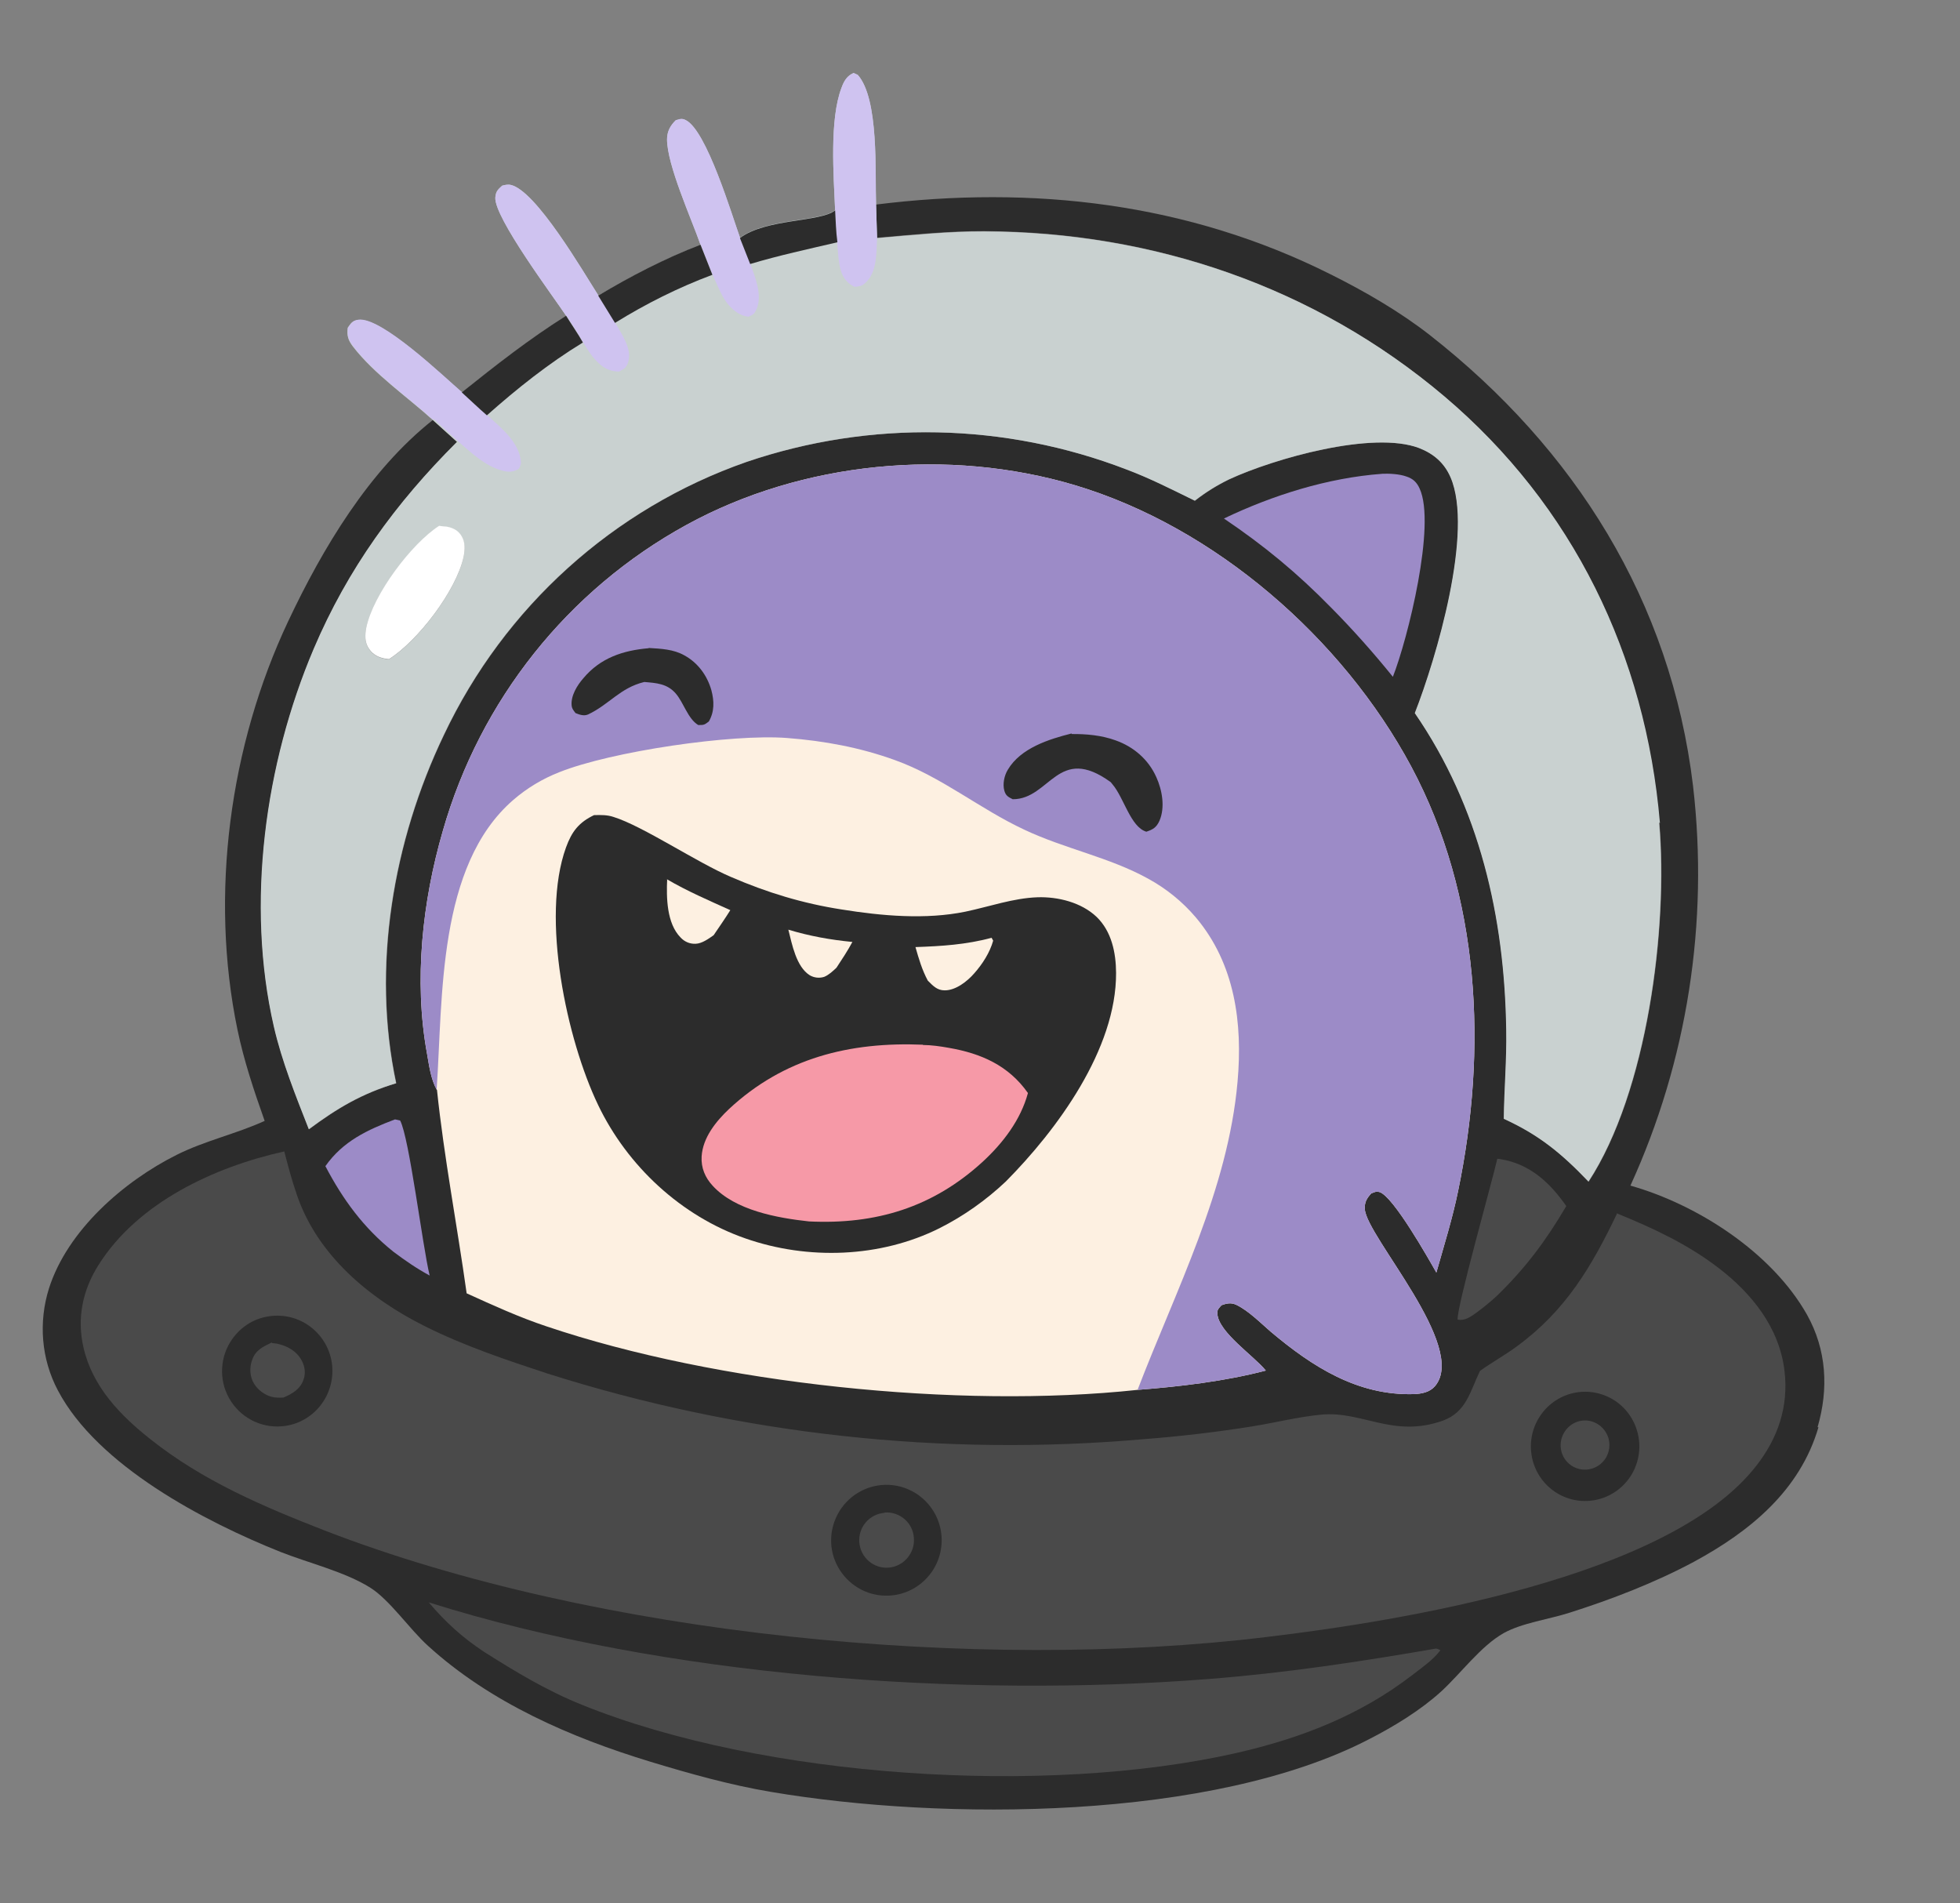 <svg width="275" height="267" viewBox="0 0 275 267" fill="none" xmlns="http://www.w3.org/2000/svg">
<rect x="0" y="0" width="275" height="267" fill="#808080" stroke="none"/>
<g clip-path="url(#clip0_7386_87491)">
<path d="M255.139 200.231C252.534 209.135 245.507 214.848 237.704 219.081C232.246 222.012 226.115 224.377 220.244 226.237C217.411 227.157 213.522 227.675 210.958 229.118C207.741 230.94 204.956 234.779 202.192 237.307C199.294 239.943 195.581 242.204 192.082 243.995C169.993 255.444 132.275 255.459 108.215 251.39C102.529 250.439 96.753 248.822 91.268 247.155C80.1 243.758 68.811 238.872 60.061 230.899C57.462 228.563 54.692 224.444 51.906 222.703C48.278 220.46 43.388 219.31 39.362 217.72C28.736 213.48 13.692 205.639 8.122 195.06C5.79 190.661 5.378 185.488 6.877 180.729C9.479 172.604 17.324 165.75 24.787 162.013C28.756 160.027 33.142 159.071 37.133 157.251C35.638 153.026 34.224 148.81 33.316 144.444C29.394 125.513 32.216 104.57 40.445 87.133C45.274 76.913 51.767 66.013 60.74 58.914L64.154 61.995C55.55 70.571 48.831 79.805 44.056 91.015C37.192 107.166 34.512 126.811 38.459 144.022C39.591 148.946 41.516 153.711 43.365 158.426C47.36 155.458 50.805 153.415 55.611 151.971C52.135 135.673 55.171 117.996 62.305 103.105C70.793 85.162 86.089 71.329 104.785 64.801C122.147 58.907 141.025 59.291 158.122 65.88C161.373 67.097 164.539 68.716 167.674 70.249C169.191 69.061 170.766 68.085 172.488 67.247C178.802 64.328 192.648 60.387 199.145 62.863C201.178 63.66 202.67 64.93 203.55 66.955C206.838 74.535 201.542 92.376 198.541 100.047C207.619 113.225 211.148 128.668 211.369 144.528C211.444 148.679 211.072 152.823 211.027 156.962C215.998 159.229 219.139 161.829 222.907 165.77C231.136 153.173 234.095 130.236 232.823 115.41C230.83 91.889 220.653 70.878 202.594 55.568C184.383 40.16 161.693 32.507 138.053 32.422C133.04 32.407 128.009 32.923 122.987 33.358L122.843 28.706C144.878 25.949 166.703 28.461 186.686 38.484C191.443 40.851 196.428 43.735 200.634 47.026C220.95 62.952 234.431 84.325 237.545 110.265C239.77 129.421 236.75 148.824 228.758 166.328C238.211 169.004 248.607 175.721 253.526 184.423C256.288 189.362 256.589 194.81 255.018 200.217L255.139 200.231Z" fill="#2C2C2C"/>
<g style="mix-blend-mode:overlay">
<path d="M232.899 115.458C230.906 91.938 220.729 70.927 202.67 55.617C184.458 40.208 161.769 32.556 138.129 32.471C133.116 32.455 128.085 32.971 123.063 33.406L122.919 28.755C122.763 24.225 123.326 13.866 120.35 10.505L119.768 10.236C118.828 10.625 118.422 11.36 118.073 12.306C116.363 16.755 116.966 24.657 117.172 29.48C115.115 31.141 107.509 30.596 103.823 33.352C102.696 30.233 99.149 18.317 96.211 16.847C95.628 16.578 95.405 16.759 94.823 16.859C94.045 17.635 93.589 18.447 93.59 19.555C93.603 23.166 96.954 30.549 98.291 34.346C93.391 36.271 88.47 38.769 83.974 41.476C81.849 38.167 75.199 26.649 71.608 25.928C71.205 25.884 70.834 25.925 70.453 26.048C69.863 26.599 69.554 26.811 69.497 27.707C69.312 30.518 77.711 41.694 79.46 44.346C74.293 47.596 69.609 51.268 64.828 55.093C62.149 52.749 53.515 44.46 50.247 44.882C49.419 44.997 49.214 45.385 48.78 45.993C48.656 47.129 48.836 47.722 49.512 48.617C52.475 52.469 57.102 55.643 60.7 58.908L64.114 61.989C55.51 70.566 48.79 79.799 44.016 91.01C37.151 107.161 34.471 126.806 38.418 144.017C39.551 148.941 41.476 153.705 43.325 158.42C47.319 155.453 50.764 153.409 55.57 151.966C52.094 135.668 55.13 117.99 62.264 103.099C70.752 85.157 86.048 71.323 104.744 64.796C122.107 58.901 140.984 59.285 158.082 65.875C161.333 67.092 164.499 68.71 167.634 70.243C169.15 69.055 170.725 68.079 172.448 67.242C178.761 64.323 192.607 60.382 199.105 62.857C201.138 63.654 202.63 64.925 203.509 66.949C206.798 74.53 201.501 92.37 198.501 100.042C207.578 113.22 211.107 128.662 211.328 144.522C211.404 148.674 211.032 152.818 210.987 156.956C215.958 159.224 219.098 161.824 222.867 165.764C231.095 153.168 234.055 130.23 232.782 115.404L232.899 115.458ZM65.034 78.172C63.982 82.939 58.608 89.94 54.577 92.494L54.336 92.468C53.328 92.357 52.392 91.968 51.796 91.082C51.16 90.192 51.194 89.129 51.39 88.084C52.344 83.47 57.691 76.343 61.596 73.816C61.999 73.86 62.362 73.9 62.764 73.944C63.602 74.118 64.296 74.481 64.744 75.228C65.3 76.109 65.225 77.167 65.034 78.172Z" fill="#C9D1D0"/>
</g>
<path d="M60.745 58.873C57.143 55.648 52.52 52.435 49.557 48.582C48.88 47.688 48.661 47.089 48.825 45.959C49.259 45.35 49.464 44.962 50.292 44.847C53.519 44.421 62.153 52.71 64.873 55.059C66.02 56.128 67.203 57.242 68.394 58.275C70.285 60 72.951 62.096 73.092 64.902C73.097 65.23 72.905 65.497 72.793 65.772C71.965 66.255 71.312 66.266 70.403 66.002C67.989 65.328 66.148 63.526 64.284 61.927L60.875 58.806L60.745 58.873Z" fill="#CFC3F0"/>
<path d="M79.46 44.347C77.711 41.694 69.312 30.518 69.497 27.708C69.59 26.856 69.863 26.599 70.453 26.048C70.829 25.966 71.21 25.844 71.608 25.928C75.159 26.645 81.849 38.167 83.974 41.477L86.328 45.303C87.215 46.877 88.739 48.972 88.128 50.834C87.878 51.627 87.538 51.754 86.844 52.129C85.421 52.096 84.543 51.549 83.593 50.542C82.898 49.81 82.347 48.888 81.827 48.052C81.109 46.783 80.267 45.543 79.5 44.351L79.46 44.347Z" fill="#CFC3F0"/>
<path d="M117.171 29.481C116.965 24.658 116.362 16.756 118.072 12.308C118.42 11.361 118.823 10.667 119.767 10.237L120.349 10.506C123.365 13.872 122.757 24.267 122.918 28.756L123.057 33.448C122.952 35.529 123.062 38.248 121.393 39.707C120.852 40.181 120.61 40.154 119.908 40.242C119.016 39.816 118.47 39.223 118.084 38.278C117.613 36.996 117.589 35.352 117.453 33.983C117.29 32.489 117.253 30.967 117.131 29.476L117.171 29.481Z" fill="#CFC3F0"/>
<path d="M98.291 34.345C96.953 30.547 93.602 23.165 93.59 19.553C93.588 18.446 94.049 17.594 94.823 16.858C95.368 16.712 95.632 16.536 96.21 16.846C99.153 18.275 102.7 30.192 103.827 33.31L105.263 36.954C105.945 38.916 107.053 41.458 106.097 43.486C105.785 44.108 105.659 44.136 105.015 44.434C103.766 44.298 102.794 43.494 102.005 42.505C101.149 41.386 100.588 39.806 99.956 38.507L98.295 34.304L98.291 34.345Z" fill="#CFC3F0"/>
<path d="M79.46 44.348C80.222 45.58 81.069 46.781 81.786 48.049C76.937 51.005 72.558 54.505 68.313 58.266C67.122 57.233 65.979 56.124 64.792 55.05C69.573 51.225 74.257 47.553 79.424 44.303L79.46 44.348Z" fill="#2C2C2C"/>
<path d="M98.291 34.347L99.951 38.55C95.19 40.326 90.617 42.615 86.287 45.3L83.933 41.473C88.429 38.765 93.355 36.228 98.25 34.343L98.291 34.347Z" fill="#2C2C2C"/>
<path d="M117.171 29.48C117.253 30.966 117.291 32.488 117.493 33.987C113.434 34.938 109.259 35.834 105.254 37.037L103.818 33.393C107.503 30.637 115.109 31.183 117.167 29.521L117.171 29.48Z" fill="#2C2C2C"/>
<g style="mix-blend-mode:overlay">
<path d="M61.601 73.776C62.004 73.82 62.366 73.859 62.769 73.903C63.606 74.077 64.3 74.44 64.749 75.187C65.305 76.068 65.23 77.127 65.038 78.131C63.986 82.898 58.612 89.9 54.582 92.453C54.501 92.444 54.421 92.436 54.34 92.427C53.333 92.317 52.397 91.927 51.801 91.041C51.164 90.151 51.199 89.088 51.395 88.043C52.348 83.429 57.695 76.302 61.601 73.776Z" fill="white"/>
</g>
<g style="mix-blend-mode:overlay">
<path d="M61.601 73.778C62.004 73.822 62.366 73.861 62.769 73.905C63.606 74.079 64.3 74.442 64.749 75.189C65.305 76.07 65.23 77.129 65.038 78.133C63.986 82.9 58.612 89.902 54.582 92.455C54.501 92.446 54.421 92.438 54.34 92.429C53.333 92.319 52.397 91.929 51.801 91.043C51.164 90.153 51.199 89.09 51.395 88.045C52.348 83.431 57.695 76.304 61.601 73.778Z" fill="white" fill-opacity="0.5"/>
</g>
<path d="M61.296 152.922C60.444 151.393 60.205 149.479 59.904 147.764C58.045 137.551 59.261 126.443 62.138 116.543C67.362 98.243 79.658 82.769 96.314 73.638C112.582 64.711 133.1 62.772 150.867 68.081C170.489 73.962 188.356 89.538 198.006 107.537C207.72 125.708 208.707 147.231 204.572 167.127C203.784 170.979 202.597 174.747 201.531 178.527C200.437 176.602 195.486 167.815 193.552 167.234C193.037 167.095 192.813 167.276 192.388 167.434C191.74 168.143 191.436 168.684 191.495 169.634C191.727 173.475 206.017 188.946 201.336 194.465C200.589 195.327 199.466 195.532 198.4 195.579C190.464 195.818 184.103 191.717 178.279 186.813C176.864 185.591 175.138 183.844 173.432 183.041C172.693 182.714 172.107 182.855 171.387 183.105C171.011 183.556 170.751 183.692 170.806 184.313C170.969 186.915 175.986 190.254 177.6 192.277C171.849 193.781 165.529 194.525 159.607 194.985C134.399 197.682 100.616 194.148 76.669 186.071C72.814 184.787 69.164 183.116 65.473 181.44C64.148 171.942 62.299 162.385 61.305 152.841L61.296 152.922Z" fill="#FDF0E1"/>
<path d="M61.296 152.922C60.444 151.393 60.205 149.479 59.904 147.764C58.045 137.551 59.261 126.443 62.138 116.543C67.362 98.243 79.658 82.769 96.314 73.638C112.582 64.711 133.1 62.772 150.867 68.081C170.489 73.962 188.356 89.538 198.006 107.537C207.72 125.708 208.707 147.231 204.572 167.127C203.784 170.979 202.597 174.747 201.531 178.527C200.437 176.602 195.486 167.815 193.552 167.234C193.037 167.095 192.813 167.276 192.388 167.434C191.74 168.143 191.436 168.684 191.495 169.634C191.727 173.475 206.017 188.946 201.336 194.465C200.589 195.327 199.466 195.532 198.4 195.579C190.464 195.818 184.103 191.717 178.279 186.813C176.864 185.591 175.138 183.844 173.432 183.041C172.693 182.714 172.107 182.855 171.387 183.105C171.011 183.556 170.751 183.692 170.806 184.313C170.969 186.915 175.986 190.254 177.6 192.277C171.849 193.781 165.529 194.525 159.607 194.985C164.97 181.008 172.302 166.918 173.635 151.762C174.37 143.555 173.283 135.231 167.798 128.723C165.92 126.507 163.635 124.657 161.096 123.271C155.636 120.253 149.404 119.079 143.743 116.408C137.419 113.46 132.12 108.982 125.528 106.62C120.625 104.852 115.628 103.936 110.453 103.534C102.65 102.926 85.741 105.424 78.492 108.323C76.107 109.251 73.923 110.571 71.987 112.246C61.351 121.503 62.148 139.928 61.269 152.796L61.296 152.922Z" fill="#9C8BC7"/>
<path d="M150.35 102.977C152.431 102.959 154.531 103.148 156.492 103.854C159.045 104.749 161.133 106.537 162.245 109.038C163.066 110.851 163.494 113.277 162.676 115.157C162.247 116.095 161.769 116.37 160.838 116.679C158.626 116.026 157.691 111.904 156.1 110.047L155.849 109.733C148.408 104.324 147.351 112.126 142.091 112.124C141.473 111.81 141.123 111.649 140.917 110.929C140.652 109.998 140.906 108.795 141.402 107.987C143.203 104.943 147.172 103.696 150.359 102.896L150.35 102.977Z" fill="#2C2C2C"/>
<path d="M91.039 90.904C92.74 91.008 94.486 91.076 96.022 91.942C97.908 92.969 99.221 94.754 99.81 96.828C100.214 98.349 100.256 99.831 99.451 101.22C98.829 101.685 98.785 101.721 97.97 101.714C96.514 100.857 95.912 98.535 94.788 97.263C93.591 95.901 92.091 95.819 90.395 95.675C87.002 96.493 85.483 98.829 82.516 100.228C81.917 100.49 81.29 100.258 80.743 100.034C80.461 99.633 80.273 99.49 80.205 98.99C80.07 97.621 80.963 96.16 81.849 95.15C84.241 92.293 87.414 91.246 90.994 90.94L91.039 90.904Z" fill="#2C2C2C"/>
<path d="M83.377 114.354C84.277 114.329 85.177 114.305 86.081 114.609C90.183 115.878 97.739 120.972 102.531 123.014C107.592 125.209 112.642 126.747 118.096 127.59C123.705 128.491 129.883 129.044 135.473 127.892C138.812 127.19 142.164 125.998 145.561 125.878C148.426 125.781 151.721 126.593 153.863 128.633C155.964 130.668 156.576 133.647 156.592 136.48C156.643 147.193 148.31 158.506 141.114 165.76C138.341 168.369 135.246 170.574 131.837 172.293C123.51 176.469 113.322 176.789 104.604 173.743C95.608 170.625 88.018 163.599 83.904 154.985C79.522 145.849 75.853 128.709 79.415 118.884C80.233 116.635 81.23 115.349 83.422 114.318L83.377 114.354Z" fill="#2C2C2C"/>
<path d="M129.47 146.598C130.692 146.609 131.897 146.781 133.097 146.995C137.659 147.781 141.51 149.475 144.227 153.341C143.201 157.126 140.728 160.343 137.915 162.948C130.889 169.399 122.879 171.804 113.509 171.353C109.037 170.864 103.158 169.81 99.99 166.345C98.932 165.204 98.349 163.827 98.442 162.237C98.609 159.589 100.447 157.329 102.267 155.6C109.986 148.404 119.246 146.135 129.515 146.562L129.47 146.598Z" fill="#F699A7"/>
<path d="M139.111 131.53L139.348 131.967C138.88 133.638 137.847 135.248 136.685 136.557C135.705 137.681 134.1 138.941 132.551 138.935C131.49 138.942 130.907 138.304 130.173 137.567C129.361 136.043 128.916 134.517 128.445 132.865C132.128 132.735 135.495 132.529 139.106 131.571L139.111 131.53Z" fill="#FDF0E1"/>
<path d="M93.564 123.345C96.4 125.009 99.476 126.331 102.468 127.684C101.726 128.874 100.903 130.056 100.125 131.202C99.418 131.699 98.488 132.376 97.588 132.401C96.769 132.434 96.03 132.107 95.484 131.514C93.539 129.537 93.486 125.921 93.609 123.309L93.564 123.345Z" fill="#FDF0E1"/>
<path d="M110.61 130.422C113.57 131.32 116.529 131.849 119.596 132.144C118.93 133.384 118.148 134.57 117.365 135.756C116.864 136.235 116.274 136.785 115.634 137.044C114.958 137.257 114.233 137.177 113.62 136.823C111.711 135.63 111.122 132.447 110.61 130.422Z" fill="#FDF0E1"/>
<path d="M226.981 170.277C231.978 172.301 236.864 174.6 241.151 177.9C245.815 181.487 249.656 186.256 250.378 192.325C250.974 197.313 249.469 201.743 246.389 205.673C234.152 221.359 196.507 227.413 177.668 229.658C137.13 234.575 83.74 229.511 45.524 214.702C36.881 211.336 28.467 207.748 21.151 201.943C16.873 198.562 12.988 194.567 11.716 189.054C10.776 184.971 11.574 181.038 13.795 177.507C19.328 168.677 30.107 163.703 39.886 161.532C40.403 163.517 40.919 165.502 41.602 167.464C44.452 176.063 51.853 182.206 59.704 186.101C65.195 188.835 71.016 190.785 76.802 192.69C103.834 201.27 132.28 204.383 160.523 201.895C165.581 201.505 170.662 200.912 175.683 200.108C178.879 199.596 182.15 198.765 185.364 198.46C191.174 197.906 195.439 201.778 202.438 199.303C205.749 198.107 206.275 195.169 207.646 192.325C209.328 191.114 211.149 190.124 212.835 188.872C219.662 183.876 223.313 177.711 226.909 170.187L226.981 170.277Z" fill="#4A4A4A"/>
<path d="M37.678 184.674C41.912 183.989 45.877 186.884 46.552 191.143C47.188 195.397 44.304 199.389 40.075 200.033C37.089 200.486 34.133 199.178 32.453 196.656C30.771 194.133 30.723 190.846 32.31 188.271C33.499 186.35 35.44 185.003 37.678 184.674Z" fill="#2C2C2C"/>
<path d="M38.166 188.419C38.407 188.445 38.609 188.467 38.851 188.494C40.324 188.819 41.632 189.537 42.34 190.886C42.78 191.714 42.919 192.672 42.575 193.578C42.102 194.921 40.975 195.536 39.776 196.062C39.243 196.085 38.67 196.105 38.155 195.966C37.161 195.734 36.144 194.967 35.629 194.09C35.041 193.123 34.977 191.844 35.379 190.78C35.857 189.397 36.886 188.935 38.134 188.333L38.166 188.419Z" fill="#4A4A4A"/>
<path d="M124.672 208.308C128.893 208.483 132.218 212.006 132.12 216.262C132.021 220.518 128.51 223.908 124.275 223.854C121.504 223.838 118.942 222.286 117.579 219.84C116.216 217.393 116.298 214.407 117.786 211.985C119.27 209.604 121.87 208.207 124.672 208.308Z" fill="#2C2C2C"/>
<path d="M124.126 212.186C126.221 212.046 128.089 213.604 128.221 215.752C128.398 217.864 126.806 219.741 124.707 219.921C122.567 220.097 120.744 218.503 120.567 216.391C120.395 214.239 121.982 212.403 124.122 212.226L124.126 212.186Z" fill="#4A4A4A"/>
<path d="M221.426 195.309C224.156 194.952 226.884 196.112 228.515 198.342C230.147 200.571 230.476 203.52 229.342 206.063C228.207 208.605 225.778 210.308 223.061 210.544C218.943 210.914 215.279 207.887 214.836 203.737C214.393 199.586 217.331 195.846 221.426 195.309Z" fill="#2C2C2C"/>
<path d="M221.427 199.412C223.239 198.872 225.16 199.944 225.69 201.807C226.18 203.666 225.117 205.559 223.268 206.055C221.46 206.554 219.579 205.487 219.085 203.668C218.591 201.85 219.654 199.956 221.427 199.412Z" fill="#4A4A4A"/>
<path d="M201.506 231.283C201.707 231.305 201.9 231.408 202.093 231.511C201.087 232.878 199.414 234.007 198.076 235.051C190.731 240.688 182.431 243.882 173.44 245.934C146.681 251.989 107.121 249.464 81.663 239.17C76.741 237.196 72.343 234.54 67.882 231.713C64.84 229.698 62.542 227.601 60.157 224.796C93.226 235.226 135.137 238.254 169.602 235.544C180.336 234.709 190.867 233.113 201.466 231.278L201.506 231.283Z" fill="#4A4A4A"/>
<path d="M193.857 66.467C194.882 66.415 196.341 66.493 197.322 66.847C198.267 67.155 198.782 67.663 199.177 68.526C201.518 73.583 197.518 89.637 195.429 94.947C192.699 91.571 189.831 88.344 186.784 85.262C182.017 80.392 177.38 76.561 171.723 72.742C178.564 69.47 186.292 67.034 193.897 66.472L193.857 66.467Z" fill="#9C8BC7"/>
<path d="M210.129 162.565C210.249 162.578 210.33 162.587 210.451 162.6C214.619 163.262 217.433 165.867 219.759 169.199C216.903 174.055 214.083 177.849 210.022 181.794C209.114 182.638 208.13 183.433 207.11 184.183C206.314 184.752 205.517 185.322 204.519 185.13C204.321 183.591 209.313 165.922 210.093 162.52L210.129 162.565Z" fill="#4A4A4A"/>
<path d="M55.424 157.038L56.14 157.198C57.427 159.595 59.273 174.772 60.284 178.944C58.474 177.966 56.844 176.844 55.187 175.596C51.025 172.269 48.116 168.299 45.654 163.599C48.117 160.094 51.553 158.501 55.424 157.038Z" fill="#9C8BC7"/>
</g>
<defs>
<clipPath id="clip0_7386_87491">
<rect width="249.68" height="241.264" fill="white" transform="translate(26.25) rotate(6.246)"/>
</clipPath>
</defs>
</svg>
